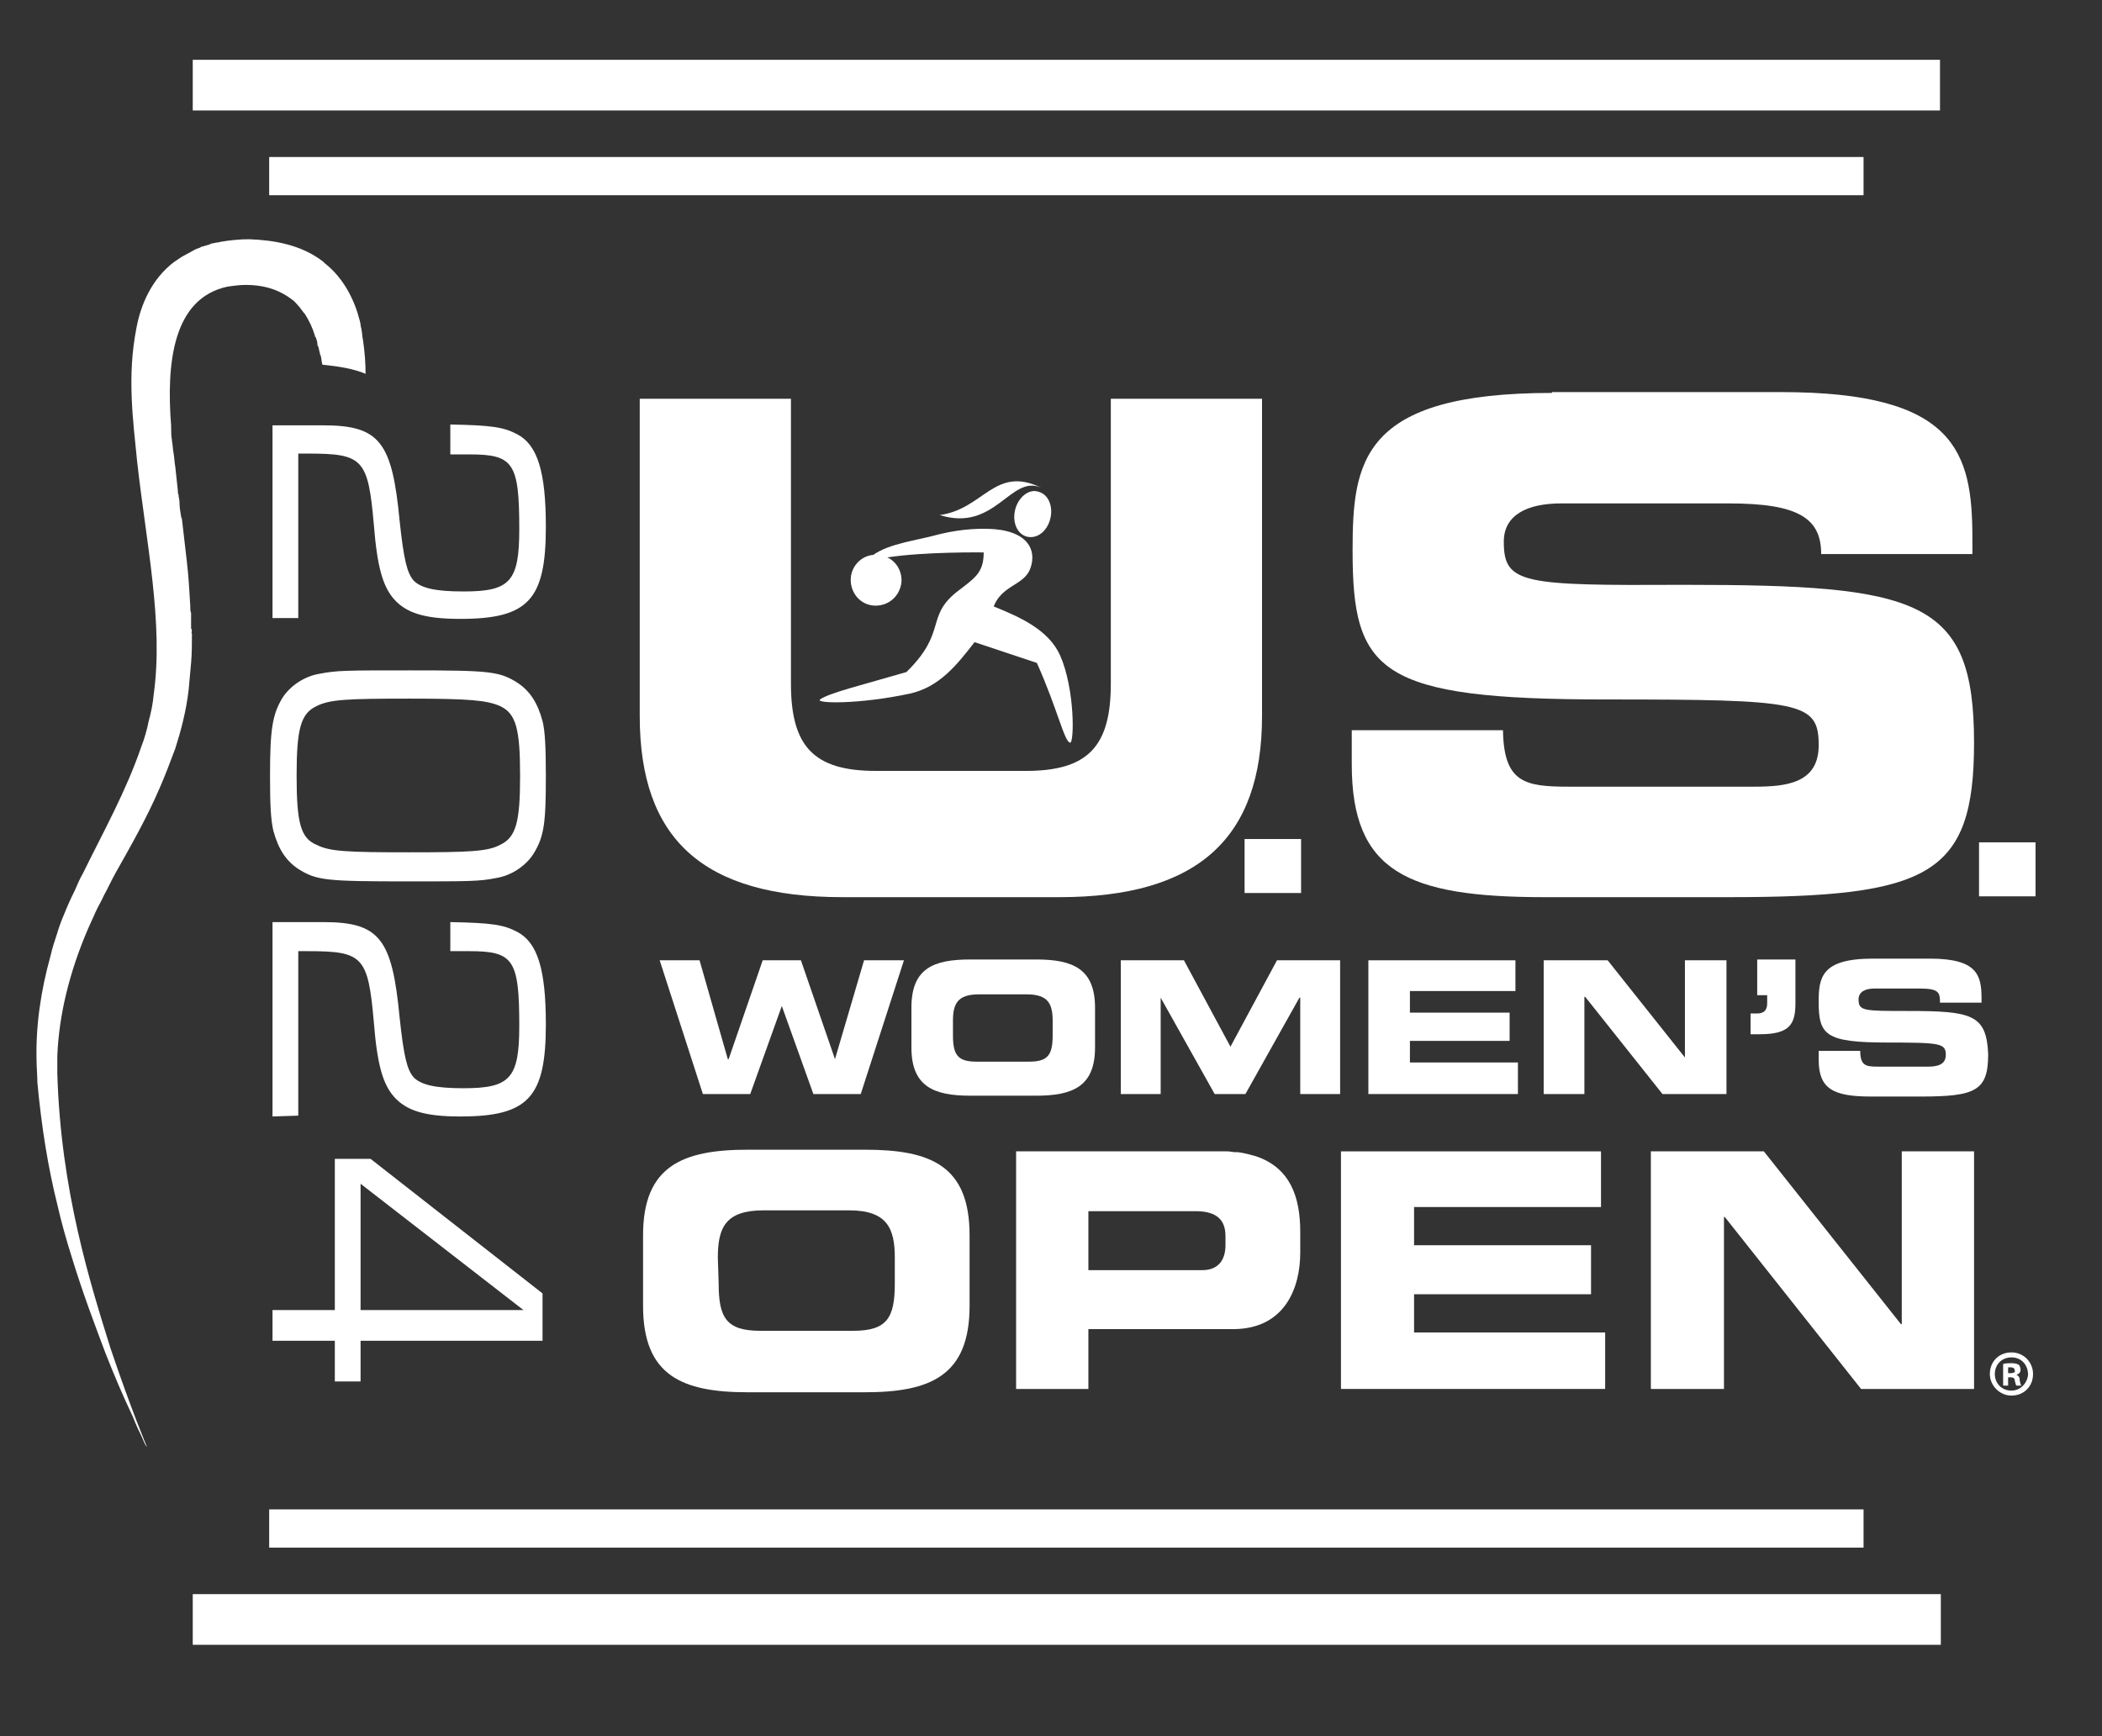 <?xml version="1.0" encoding="utf-8"?>
<!-- Generator: Adobe Illustrator 28.3.0, SVG Export Plug-In . SVG Version: 6.00 Build 0)  -->
<svg version="1.1" id="Layer_1" xmlns="http://www.w3.org/2000/svg" xmlns:xlink="http://www.w3.org/1999/xlink" x="0px" y="0px"
	 viewBox="0 0 253 209" style="enable-background:new 0 0 253 209;" xml:space="preserve">
<rect x="0" y="0" width="253" height="209" fill="#333333" stroke="none"/>
<style type="text/css">
	.st0{fill:none;}
	.st1{fill:#FFFFFF;}
</style>
<g>
	<path class="st0" d="M38,101.9c1.6,0.8,3.6,0.9,11.1,0.9c7.4,0,9.5-0.1,11.1-0.9c1.9-0.9,2.4-2.7,2.4-8.4c0-5.8-0.5-7.5-2.4-8.4
		c-1.6-0.7-3.7-0.9-11-0.9c-7.6,0-9.6,0.1-11.2,0.9c-1.9,0.9-2.4,2.7-2.4,8.4S36.1,101,38,101.9z"/>
	<path class="st0" d="M126.7,124.5v-1.7c0-2-0.5-3.2-3.1-3.2h-5.8c-2.6,0-3.1,1.2-3.1,3.2v1.7c0,2.3,0.5,3.2,2.8,3.2h6.3
		C126.2,127.8,126.7,126.9,126.7,124.5z"/>
	<path class="st0" d="M242,164.5c-0.2,0-0.3,0-0.3,0v0.7h0.3c0.3,0,0.6-0.1,0.6-0.4C242.6,164.7,242.4,164.5,242,164.5z"/>
	<path class="st0" d="M147.5,149.9v-1.1c0-1.9-0.9-3-3.6-3H131v7.2h13.6C146.7,152.9,147.5,151.6,147.5,149.9z"/>
	<path class="st0" d="M91.5,160.2h11.2c4.1,0,5-1.6,5-5.7v-3.1c0-3.6-0.9-5.7-5.5-5.7H91.9c-4.6,0-5.5,2.2-5.5,5.7v3.1
		C86.4,158.6,87.3,160.2,91.5,160.2z"/>
	<path class="st0" d="M242.1,163.3c-1.1,0-2,0.9-2,2s0.8,2,2,2c1.1,0,1.9-0.9,1.9-2C244,164.3,243.2,163.3,242.1,163.3z
		 M242.7,166.7c-0.1-0.1-0.1-0.3-0.2-0.6c0-0.3-0.2-0.4-0.5-0.4h-0.3v1h-0.6v-2.6c0.2,0,0.6-0.1,1-0.1c0.5,0,0.7,0.1,0.9,0.2
		c0.1,0.1,0.2,0.3,0.2,0.6c0,0.3-0.2,0.5-0.5,0.6l0,0c0.2,0.1,0.4,0.3,0.5,0.6c0.1,0.4,0.1,0.5,0.2,0.6L242.7,166.7L242.7,166.7z"/>
	<rect x="23.2" y="191.9" class="st1" width="210.4" height="6.1"/>
	<rect x="32.4" y="181.7" class="st1" width="191.9" height="4.6"/>
	<path class="st1" d="M77,48v38.2c0,14.8,7.6,21.8,24.4,21.8h26.1c16.7,0,24.4-7.1,24.4-21.8V48h-18.2v34.3
		c0,7.5-2.7,10.5-10.2,10.5h-18.1c-7.5,0-10.2-3-10.2-10.5V48H77z"/>
	<path class="st1" d="M186.8,47.3c-23,0-24,8.3-24,19c0,14.6,3.1,17.9,30.5,17.9c23.5,0,25.6,0.3,25.6,5.5c0,4.6-3.9,5-7.8,5h-22.3
		c-5.3,0-7.8-0.5-7.9-6.8h-18.2V92c0,12.9,6.6,16,23.2,16H208c24.2,0,29.6-2.6,29.6-18.6c0-17.3-6.6-19-34.9-19
		c-19.5,0.1-21.7-0.1-21.7-5.2c0-3.2,2.8-4.6,6.9-4.6h20.2c8.4,0,11.1,1.8,11.1,6.1h18.2v-1.9c0-10.4-2-17.6-23-17.6h-27.6V47.3z"/>
	<rect x="238.2" y="101.4" class="st1" width="6.8" height="6.5"/>
	<rect x="149.8" y="101" class="st1" width="6.8" height="6.5"/>
	<path class="st1" d="M90,167.6h14.1c7.9,0,12.6-2,12.6-10.4v-8.5c0-8.4-4.7-10.3-12.6-10.3H90c-7.9,0-12.6,2-12.6,10.3v8.5
		C77.4,165.6,82.1,167.6,90,167.6z M86.4,151.4c0-3.6,0.9-5.7,5.5-5.7h10.3c4.6,0,5.5,2.2,5.5,5.7v3.1c0,4.1-0.9,5.7-5,5.7H91.5
		c-4.1,0-5-1.6-5-5.7L86.4,151.4L86.4,151.4z"/>
	<path class="st1" d="M131,167.2V160h17.4c6.2,0,8.1-4.9,8.1-9.2v-2.5c0-4.2-1.2-7.7-5.3-9.1l0,0l0,0c-0.7-0.2-1.4-0.4-2.2-0.5
		c-0.1,0-0.2,0-0.3,0c-0.3,0-0.6-0.1-1-0.1l0,0c-0.1,0-0.2,0-0.3,0c-0.4,0-0.8,0-1.2,0h-23.9l0,0l0,0v28.6L131,167.2L131,167.2z
		 M131,145.8h12.9c2.6,0,3.6,1.1,3.6,3v1.1c0,1.7-0.8,3-2.8,3H131V145.8z"/>
	<polygon class="st1" points="170.2,155.8 191.5,155.8 191.5,149.9 170.2,149.9 170.2,145.3 192.7,145.3 192.7,138.6 190.6,138.6 
		190.6,138.6 161.4,138.6 161.4,138.6 161.4,167.2 193.2,167.2 193.2,160.4 170.2,160.4 	"/>
	<polygon class="st1" points="100.5,127.5 96.4,115.6 91.8,115.6 87.7,127.5 87.6,127.5 84.2,115.6 79.4,115.6 84.6,131.7 
		90.3,131.7 94.1,121.1 94.1,121.1 97.9,131.7 103.6,131.7 108.8,115.6 104,115.6 	"/>
	<path class="st1" d="M131.8,126.1v-4.8c0-4.7-2.7-5.8-7.1-5.8h-7.9c-4.5,0-7.1,1.1-7.1,5.8v4.8c0,4.7,2.7,5.8,7.1,5.8h7.9
		C129.1,131.9,131.8,130.8,131.8,126.1z M117.5,127.8c-2.3,0-2.8-0.9-2.8-3.2v-1.7c0-2,0.5-3.2,3.1-3.2h5.8c2.6,0,3.1,1.2,3.1,3.2
		v1.7c0,2.3-0.5,3.2-2.8,3.2H117.5z"/>
	<polygon class="st1" points="161.3,115.6 153.7,115.6 148.1,126 142.5,115.6 134.9,115.6 134.9,131.7 139.7,131.7 139.7,120.1 
		139.7,120.1 146.2,131.7 149.9,131.7 156.4,120.1 156.5,120.1 156.5,131.7 161.3,131.7 	"/>
	<polygon class="st1" points="182.4,119.3 182.4,115.6 164.7,115.6 164.7,131.7 182.7,131.7 182.7,127.9 169.7,127.9 169.7,125.3 
		181.7,125.3 181.7,121.9 169.7,121.9 169.7,119.3 	"/>
	<polygon class="st1" points="207.8,131.7 207.8,115.6 202.8,115.6 202.8,127.3 202.8,127.3 193.5,115.6 185.8,115.6 185.8,131.7 
		190.7,131.7 190.7,120 190.8,120 200.1,131.7 	"/>
	<path class="st1" d="M211.5,122h-0.8v2.5h1.1c3.5,0,4.3-1.1,4.3-3.7v-5.3h-4.6v4.3h1.2v1C212.7,121.6,212.3,122,211.5,122z"/>
	<path class="st1" d="M229.6,121.7c-5.3,0-5.9,0-5.9-1.4c0-0.9,0.8-1.3,1.9-1.3h5.5c2.3,0,2.4,0.5,2.4,1.7h5v-0.5
		c0-2.8-0.5-4.8-6.2-4.8h-6.9c-6.2,0-6.5,2.3-6.5,5.2c0,4,0.8,4.9,8.3,4.9c6.4,0,7,0.1,7,1.5c0,1.2-1.1,1.4-2.1,1.4H226
		c-1.4,0-2.1-0.1-2.1-1.9h-5v1.1c0,3.5,1.8,4.4,6.3,4.4h6c6.6,0,8.1-0.7,8.1-5.1C239.1,122.1,237.3,121.7,229.6,121.7z"/>
	<polygon class="st1" points="235.6,138.6 228.9,138.6 228.9,138.6 228.9,159.4 228.8,159.4 212.3,138.6 199,138.6 199,138.6 
		198.7,138.6 198.7,167.2 207.5,167.2 207.5,146.5 207.6,146.5 224,167.2 237.6,167.2 237.6,138.6 	"/>
	<path class="st1" d="M113.1,62c6.7,2.1,8.5-4.9,12.2-3.3C119.7,56,118.4,61.3,113.1,62z"/>
	<path class="st1" d="M122.2,61.3c-0.4,1.5,0.2,3,1.4,3.3c1.2,0.3,2.4-0.6,2.8-2.1s-0.2-3-1.4-3.3C123.9,58.8,122.6,59.8,122.2,61.3
		z"/>
	<path class="st1" d="M115.1,71.3c-3.7,3-1.1,4.8-6,9.6c-5.1,1.5-9.3,2.5-10.4,3.3c-0.6,0.5,4.7,0.6,10.8-0.7
		c3.6-0.8,5.7-3.5,7.8-6.2c0,0,3,1,7.5,2.5c2.5,5.6,3.3,9.5,4,9.6c0.5,0.1,0.6-6.4-1.2-10.5c-1.4-3.1-4.8-4.6-8-5.9
		c1-2.5,3.4-2.5,4.3-4.3c0.9-2,0.3-4.6-4.2-5c-1.4-0.1-3.7-0.1-6.6,0.6c-2.9,0.8-6,1.1-8,2.5c-1.4,0.1-2.6,1.3-2.7,2.8
		c-0.1,1.7,1.1,3.2,2.8,3.3c1.7,0.1,3.1-1.1,3.3-2.8c0.1-1.3-0.6-2.5-1.7-3c4.5-0.7,11.5-0.6,11.6-0.6
		C118.4,69,117.3,69.6,115.1,71.3z"/>
	<path class="st1" d="M23.1,75.9c0-0.1-0.1-0.2-0.1-0.3c0-0.2,0-0.4,0-0.6s0-0.4,0-0.6s0-0.4,0-0.6l0,0c-0.1-0.2-0.1-0.5-0.1-0.8
		c0,0,0,0,0-0.1c-0.1-1.7-0.2-3.5-0.4-5.2s-0.4-3.5-0.6-5.2l0,0l0,0l0,0c0-0.1-0.1-0.2-0.1-0.3c-0.1-0.6-0.2-1.2-0.2-1.8l0,0
		c0-0.3-0.1-0.5-0.1-0.7v-0.1c-0.1-0.2-0.1-0.4-0.1-0.6c-0.1-0.9-0.2-1.9-0.3-2.8c-0.1-0.5-0.1-1-0.2-1.6c-0.1-0.5-0.1-1-0.2-1.5V53
		c-0.1-0.5-0.1-1-0.1-1.6c0,0,0,0,0-0.1c-0.6-7.6,0.2-15.4,6.8-16.8l0,0c0.7-0.1,1.4-0.2,2.2-0.2c2.4,0,4.2,0.7,5.6,1.8l0,0
		c0.3,0.2,0.5,0.5,0.7,0.7l0,0c0.3,0.3,0.5,0.7,0.8,1c0.5,0.8,0.9,1.6,1.2,2.6c0,0.1,0,0.1,0.1,0.2c0.1,0.3,0.2,0.5,0.2,0.8
		c0,0.1,0,0.2,0.1,0.3c0.1,0.3,0.1,0.5,0.2,0.8c0,0.1,0,0.2,0.1,0.3c0.1,0.4,0.1,0.7,0.2,1.1c2,0.2,3.8,0.5,5.2,1.1
		c0-1.3-0.1-2.6-0.3-4c-0.1-0.4-0.1-0.9-0.2-1.4c-0.1-0.3-0.1-0.7-0.2-1c-0.6-2.4-1.9-5.1-4.2-6.9l0,0c-0.1-0.1-0.1-0.1-0.2-0.2
		c-2.7-2.1-6.1-2.6-8.9-2.7c-1.1,0-2.2,0.1-3.4,0.3l0,0c-0.3,0.1-0.7,0.1-1,0.2c-0.1,0-0.2,0-0.3,0.1c-0.3,0.1-0.7,0.2-1,0.3
		c-0.1,0-0.1,0-0.2,0.1c-0.3,0.1-0.6,0.2-0.9,0.4c-0.1,0-0.1,0.1-0.2,0.1c-0.3,0.2-0.6,0.3-0.9,0.5c-0.1,0-0.1,0.1-0.2,0.1
		c-0.3,0.2-0.6,0.4-0.9,0.6c-2.8,2.1-4.1,5.3-4.6,8.1c-1.1,5.7-0.4,10.9,0.1,15.9c1.1,9.9,3.2,19.5,2,28.1c-0.1,1.1-0.3,2.1-0.6,3.2
		c-0.2,1-0.5,2.1-0.9,3.1c-1.8,5.3-4.6,10.3-7,15.2c-0.4,0.7-0.7,1.4-1,2.1c-0.5,1-0.9,1.9-1.3,2.9c-0.3,0.7-0.6,1.5-0.8,2.2
		c-0.3,0.9-0.6,1.8-0.8,2.7c-1.2,4.3-1.8,8.5-1.7,12.6c0,0.9,0.1,1.8,0.1,2.7c0.5,5.4,1.3,10.3,2.4,14.7c0.5,2.2,1.1,4.3,1.7,6.2
		c1.4,4.6,2.9,8.5,4.1,11.7c1.1,2.8,2.1,5.1,2.9,6.8c0.3,0.6,0.5,1.1,0.7,1.6s0.4,0.9,0.6,1.3c0.2,0.4,0.3,0.7,0.4,0.9
		c0.2,0.5,0.4,0.7,0.4,0.7s-1.8-4.2-4.4-11.9c-2.4-7.7-6-19-6.4-33.1c0-0.7,0-1.4,0-2.1c0.2-5,1.5-10.2,3.7-15.3
		c0.3-0.7,0.6-1.3,0.9-2c0.3-0.7,0.7-1.3,1-2c0.5-0.9,0.9-1.8,1.4-2.7c1.8-3.2,3.7-6.5,5.3-10.2c0.7-1.6,1.3-3.2,1.9-4.8
		c0.7-2.2,1.3-4.5,1.6-7c0.1-1.1,0.2-2.2,0.3-3.3c0.1-1.1,0.1-2.2,0.1-3.3l0,0c0-0.1,0-0.2,0-0.3C23.1,76.4,23,76.2,23.1,75.9z"/>
	<polygon class="st1" points="208,13.3 233.5,13.3 233.5,7.2 207.8,7.2 161,7.2 23.2,7.2 23.2,13.3 160.7,13.3 	"/>
	<polygon class="st1" points="224.3,23.5 224.3,18.9 181.7,18.9 159.5,18.9 32.4,18.9 32.4,23.5 157.7,23.5 183.5,23.5 	"/>
	<path class="st1" d="M242.1,162.8c-1.5,0-2.6,1.1-2.6,2.6c0,1.4,1.2,2.6,2.6,2.6c1.5,0,2.6-1.1,2.6-2.6
		C244.7,164,243.6,162.8,242.1,162.8z M242.1,167.4c-1.2,0-2-0.9-2-2s0.8-2,2-2s2,0.9,2,2.1C244,166.5,243.2,167.4,242.1,167.4z"/>
	<path class="st1" d="M242.7,165.5L242.7,165.5c0.3-0.1,0.5-0.3,0.5-0.6c0-0.2-0.1-0.5-0.2-0.6c-0.2-0.1-0.4-0.2-0.9-0.2
		c-0.4,0-0.7,0-1,0.1v2.6h0.6v-1h0.3c0.3,0,0.5,0.1,0.5,0.4c0.1,0.3,0.1,0.5,0.2,0.6h0.6c-0.1-0.1-0.1-0.2-0.2-0.6
		C243.1,165.7,242.9,165.6,242.7,165.5z M242,165.3h-0.3v-0.7c0.1,0,0.2,0,0.3,0c0.4,0,0.5,0.2,0.5,0.4
		C242.6,165.2,242.3,165.3,242,165.3z"/>
	<g>
		<path class="st1" d="M32.8,74.6V51.2h6.1c6.8,0,8.3,2,9.2,11.5c0.5,4.7,0.9,6.3,1.7,7.2c0.9,0.9,2.6,1.3,6,1.3
			c5.6,0,6.7-1.2,6.7-7.5c0-8-0.7-9-6-9c-0.4,0-1.2,0-2.3,0v-3.6c5,0.1,6.4,0.3,8.1,1.2c2.4,1.3,3.4,4.5,3.4,11.1
			c0,8.8-2.1,11.1-10.3,11.1c-4.3,0-6.5-0.7-8-2.4c-1.3-1.5-2-3.8-2.4-8.9c-0.7-8-1.3-8.6-8-8.6h-1.1v19.8h-3.1V74.6z"/>
		<path class="st1" d="M64.2,102.8c-0.9,1.4-2.6,2.6-4.5,2.9c-2,0.4-3.2,0.4-10.5,0.4c-9.9,0-11.1-0.1-13.3-1.5
			c-1.5-1-2.4-2.4-3-4.6c-0.3-1.3-0.4-3-0.4-6.6c0-5.7,0.3-7.4,1.5-9.4c0.9-1.4,2.6-2.6,4.5-2.9c2.1-0.4,3.1-0.4,10.8-0.4
			c9.6,0,10.8,0.1,13,1.5c1.5,1,2.4,2.4,3,4.6c0.3,1.2,0.4,3.1,0.4,6.6C65.7,99.1,65.5,100.7,64.2,102.8z M60.2,85
			c-1.6-0.7-3.7-0.9-10.9-0.9c-7.6,0-9.6,0.1-11.2,0.9c-1.9,0.9-2.4,2.7-2.4,8.4c0,5.7,0.5,7.5,2.4,8.3c1.6,0.8,3.6,0.9,11.1,0.9
			c7.4,0,9.5-0.1,11-0.9c1.9-0.9,2.4-2.7,2.4-8.3C62.6,87.7,62.1,85.9,60.2,85z"/>
		<path class="st1" d="M32.8,134.4V111h6.1c6.8,0,8.3,2,9.2,11.5c0.5,4.7,0.9,6.3,1.7,7.2c0.9,0.9,2.6,1.3,6,1.3
			c5.6,0,6.7-1.2,6.7-7.5c0-8-0.7-9-6-9c-0.4,0-1.2,0-2.3,0V111c5,0.1,6.4,0.3,8.1,1.2c2.4,1.3,3.4,4.5,3.4,11.1
			c0,8.8-2.1,11.1-10.3,11.1c-4.3,0-6.5-0.7-8-2.4c-1.3-1.5-2-3.8-2.4-8.9c-0.7-8-1.3-8.6-8-8.6h-1.1v19.8L32.8,134.4L32.8,134.4z"
			/>
		<path class="st1" d="M43.4,161.4v4.9h-3.1v-4.9h-7.5v-3.7h7.5v-18.2h4.3l20.7,16.2v5.7H43.4z M63,157.7L63,157.7l-19.6-15.2v15.2
			H63z"/>
	</g>
</g>
</svg>